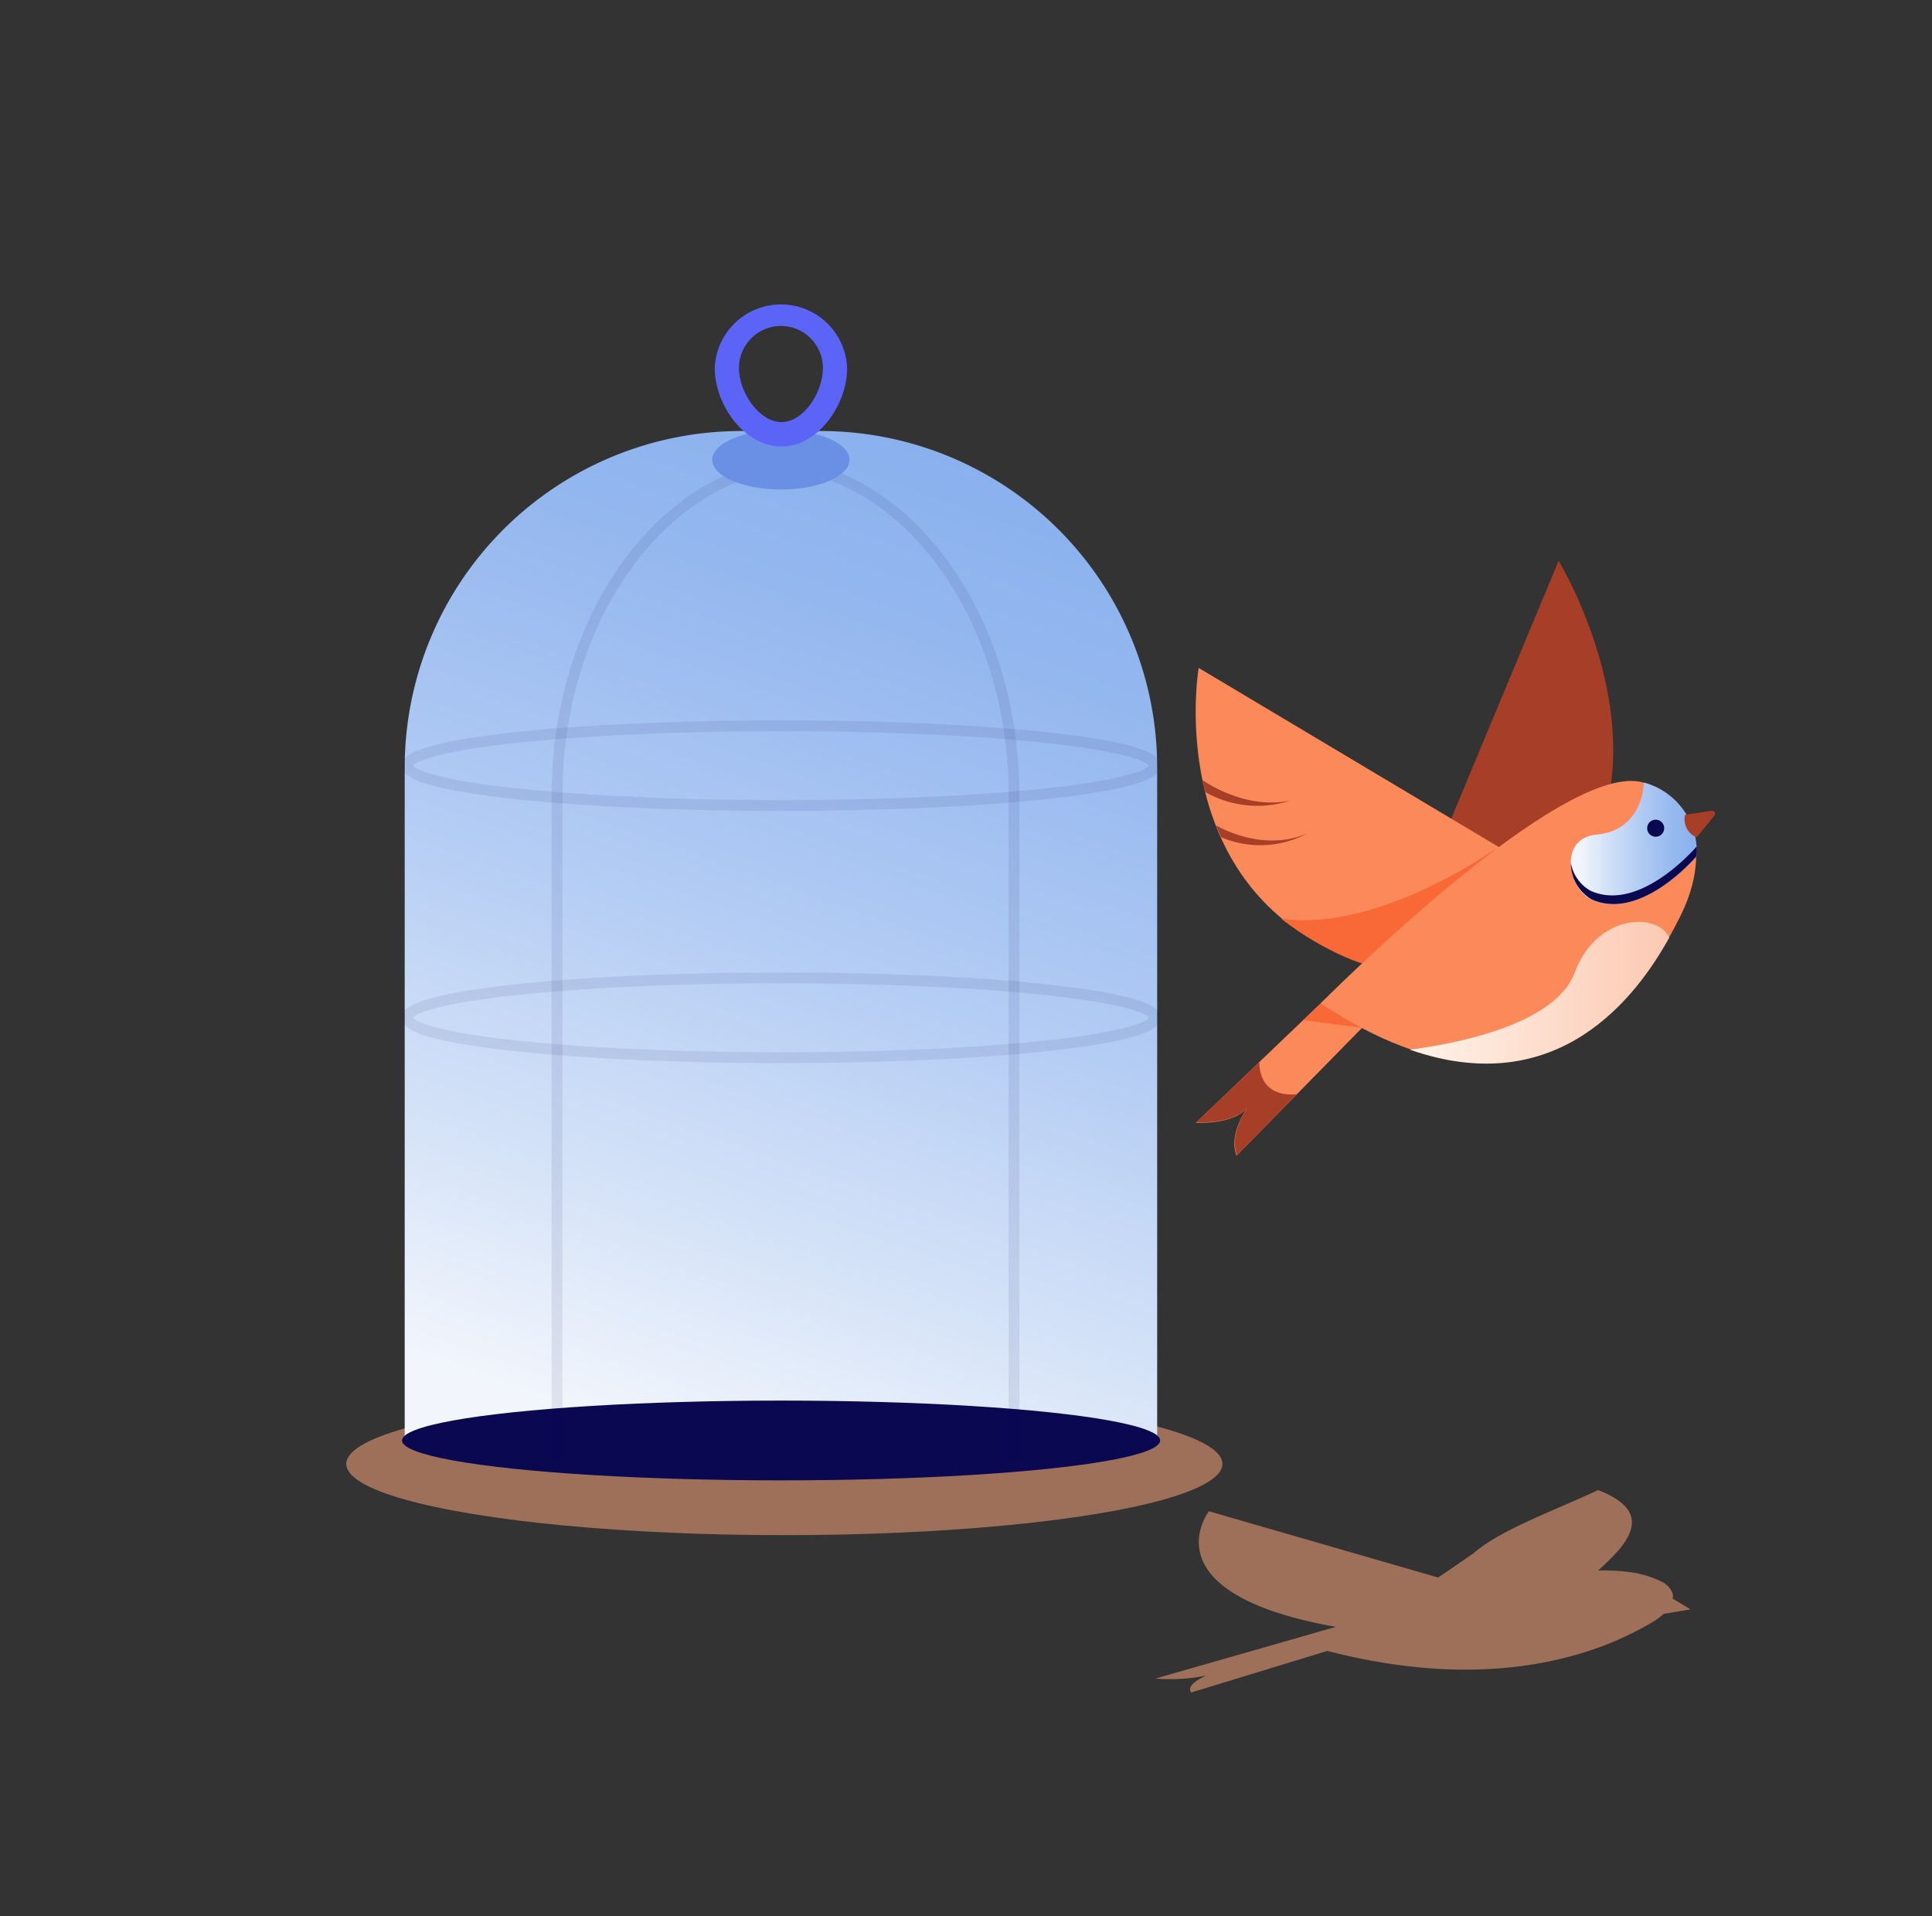 <svg id="Layer_1" data-name="Layer 1" xmlns="http://www.w3.org/2000/svg" xmlns:xlink="http://www.w3.org/1999/xlink" viewBox="0 0 178.78 177.29"><rect x="0" y="0" width="178.78" height="177.29" fill="#333333" stroke="none"/><defs><style>.cls-1{fill:#f5a278;opacity:0.55;}.cls-2{fill:url(#linear-gradient);}.cls-3{fill:#0a0851;}.cls-4{fill:none;stroke:#0a0851;stroke-miterlimit:10;opacity:0.08;}.cls-5{fill:#a73e27;}.cls-6{fill:#fb8959;}.cls-7{fill:#f86937;}.cls-8{fill:url(#linear-gradient-2);}.cls-9{fill:url(#linear-gradient-3);}.cls-10{fill:#6a90e5;}.cls-11{fill:#5c64f7;}</style><linearGradient id="linear-gradient" x1="57.86" y1="140.39" x2="91.9" y2="43.62" gradientUnits="userSpaceOnUse"><stop offset="0.07" stop-color="#f2f6fc"/><stop offset="0.26" stop-color="#d7e4f8"/><stop offset="0.59" stop-color="#adc8f3"/><stop offset="0.84" stop-color="#94b7ef"/><stop offset="1" stop-color="#8ab1ee"/></linearGradient><linearGradient id="linear-gradient-2" x1="145.32" y1="78.03" x2="156.98" y2="78.03" xlink:href="#linear-gradient"/><linearGradient id="linear-gradient-3" x1="130.46" y1="91.82" x2="154.48" y2="91.82" gradientUnits="userSpaceOnUse"><stop offset="0" stop-color="#fff3e9"/><stop offset="1" stop-color="#fcc9b2"/></linearGradient></defs><title>L2 illustrations final</title><ellipse class="cls-1" cx="72.58" cy="135.45" rx="40.54" ry="6.59"/><path class="cls-2" d="M68.59,39.88h7.35A31.14,31.14,0,0,1,107.08,71v62.19a0,0,0,0,1,0,0H37.45a0,0,0,0,1,0,0V71A31.14,31.14,0,0,1,68.59,39.88Z"/><ellipse class="cls-3" cx="72.28" cy="133.28" rx="35.08" ry="3.69"/><ellipse class="cls-4" cx="72.28" cy="70.84" rx="34.58" ry="3.69"/><ellipse class="cls-4" cx="72.28" cy="94.17" rx="34.58" ry="3.69"/><path class="cls-1" d="M156.44,148.91l-1.66-1a1.24,1.24,0,0,0,0-.47,2,2,0,0,0-1.11-1.14,9.34,9.34,0,0,0-2.79-.83,18.19,18.19,0,0,0-3-.16c2.71-2.42,5.42-5.36,0-7.44-4.06,1.91-9,3.64-11.57,5.88L134,145.34l-.92.62-21.21-6.13s-5.86,7.56,11.75,10.7c-1.72.48-3,.86-3.71,1.06l-13,3.72a17.35,17.35,0,0,0,4.74-.28s-2,.8-1.42,1.57l12.6-3.85c17.15,4.45,27-.88,29.91-2.56a7.4,7.4,0,0,0,1.22-.87Z"/><path class="cls-5" d="M134.23,75.89l10-24s15.48,25.35-7.75,36.81Z"/><path class="cls-6" d="M139.75,79l-28.83-17.2s-3.78,21.94,16.57,27.71Z"/><path class="cls-7" d="M138.44,78.5S127.6,86.3,118.55,85c0,0,4.72,3.73,8.94,4.52Z"/><path class="cls-6" d="M122.21,92.84s22.41-22.66,29.87-20.43c5.34,1.61,6,7.19,3.42,12.34S143.65,107.08,122.21,92.84Z"/><path class="cls-6" d="M124.25,90.88l-13.58,13s3.32.21,4.71-1.31c0,0-1.74,2.36-.95,4.36l13.15-13.4Z"/><path class="cls-8" d="M157,79.23s-5.14,6.08-9.74,4c-2.12-1-3.1-5.64.45-6,4.43-.42,4.4-4.83,4.4-4.83A6.62,6.62,0,0,1,157,79.23Z"/><circle class="cls-3" cx="153.21" cy="76.63" r="0.79"/><path class="cls-7" d="M126,95.09a40.7,40.7,0,0,1-3.76-2.25l-1.64,1.55Z"/><path class="cls-5" d="M111.25,72.16s3.87,2.82,8.15,1.91a9.77,9.77,0,0,1-7.86-.78Z"/><path class="cls-5" d="M112.5,76.35s4.28,2.62,8.51.74a9.23,9.23,0,0,1-8,.38Z"/><path class="cls-9" d="M145.71,90c-1.85,4.94-11.49,6.64-15.25,7.12,13.74,4.8,21-4.93,24-10.36C153.5,84.43,147.76,84.46,145.71,90Z"/><path class="cls-5" d="M120,101.25l-5.53,5.64c-.79-2,.95-4.36.95-4.36-1.39,1.52-4.71,1.31-4.71,1.31l5.83-5.57S116.29,101.55,120,101.25Z"/><path class="cls-3" d="M157,78.32s-5.24,6.2-9.83,4.09a3.69,3.69,0,0,1-1.81-2.57,3.91,3.91,0,0,0,1.9,3.37c4.6,2.1,9.74-4,9.74-4A4.63,4.63,0,0,0,157,78.32Z"/><path class="cls-5" d="M155.93,75.39l2.43-.37a.28.28,0,0,1,.27.46l-1.63,2A1.81,1.81,0,0,1,155.93,75.39Z"/><path class="cls-4" d="M51.55,135.08V73.55c0-16.52,9.88-30,22.28-30.77-.37,0-.74,0-1.12,0"/><path class="cls-4" d="M93.83,135.08V73.55c0-16.52-9.87-30-22.28-30.77.37,0,.75,0,1.12,0"/><ellipse class="cls-10" cx="72.26" cy="42.54" rx="6.35" ry="2.75"/><path class="cls-11" d="M72.32,41.31c-3.48,0-6.18-3.9-6.18-7.26a6.13,6.13,0,0,1,12.25,0C78.39,37.41,75.74,41.31,72.32,41.31Zm-.06-11.15a3.89,3.89,0,0,0-3.88,3.89c0,2.21,1.85,5,3.94,5s3.83-2.81,3.83-5A3.89,3.89,0,0,0,72.26,30.16Z"/></svg>